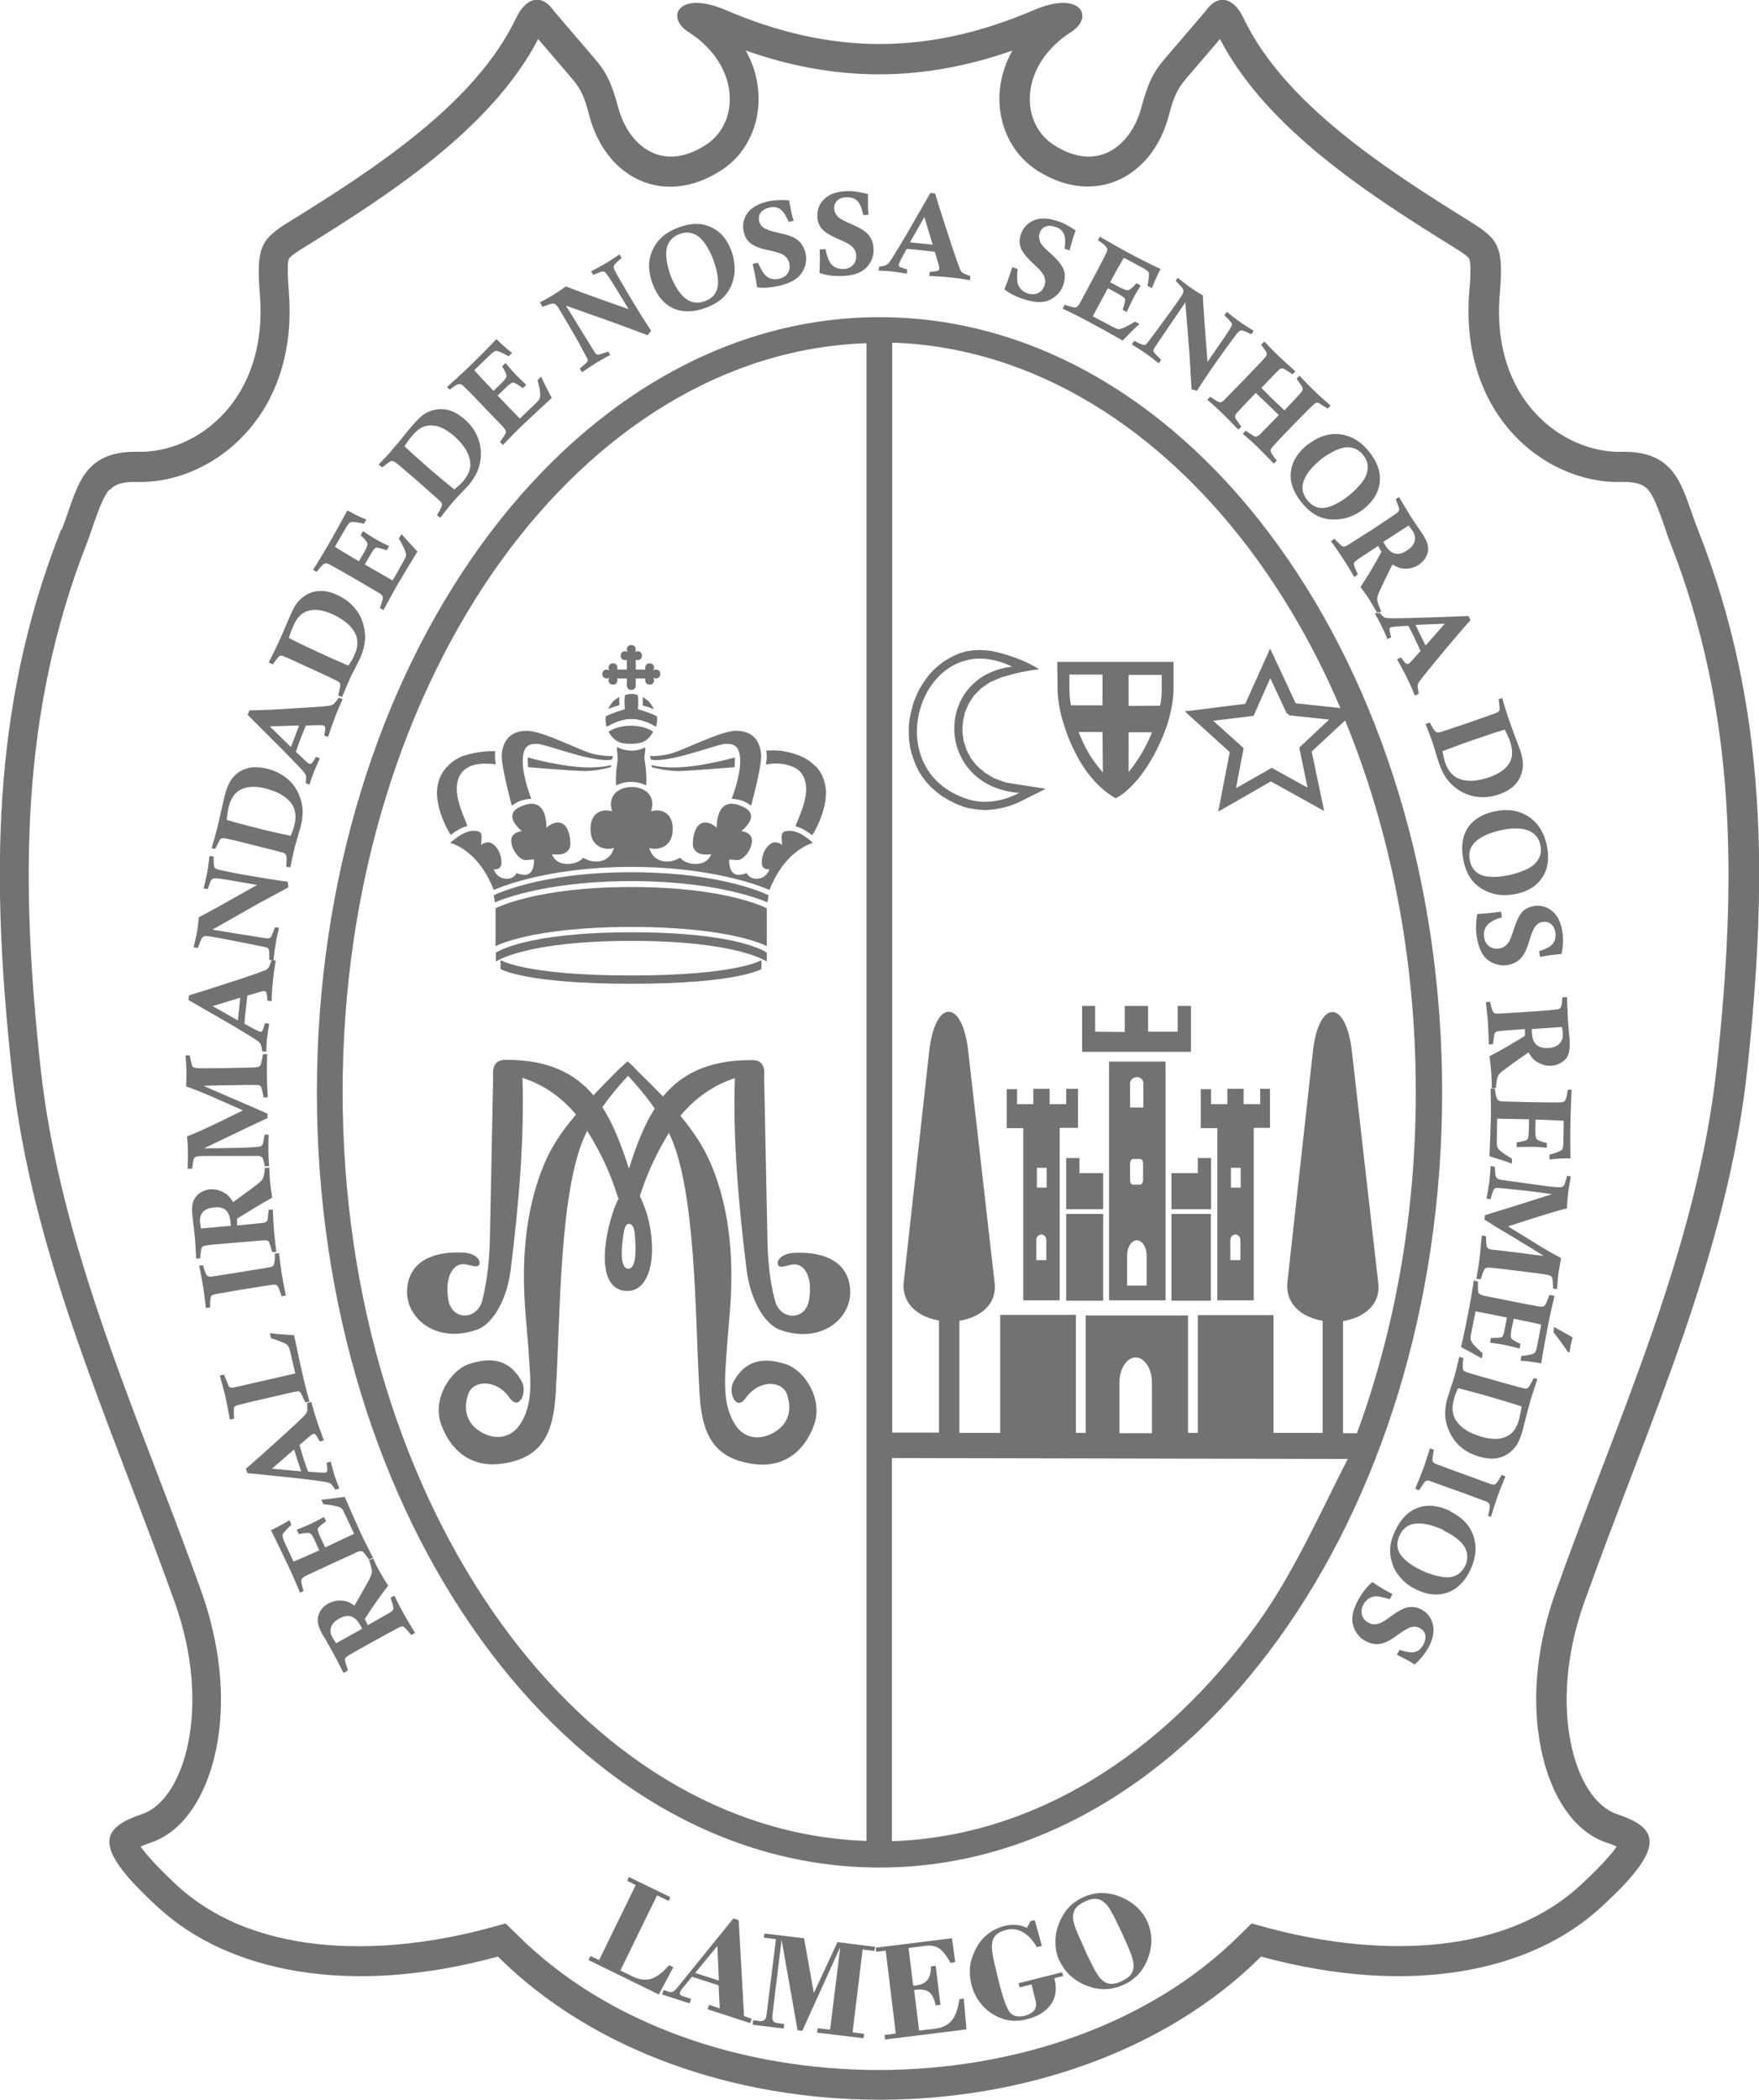 <?xml version="1.0" encoding="UTF-8"?>
<!DOCTYPE svg PUBLIC "-//W3C//DTD SVG 1.1//EN" "http://www.w3.org/Graphics/SVG/1.1/DTD/svg11.dtd">
<!-- Creator: CorelDRAW X5 -->
<svg xmlns="http://www.w3.org/2000/svg" xml:space="preserve" width="59.462mm" height="70.967mm" style="shape-rendering:geometricPrecision; text-rendering:geometricPrecision; image-rendering:optimizeQuality; fill-rule:evenodd; clip-rule:evenodd"
viewBox="0 0 5946 7097"
 xmlns:xlink="http://www.w3.org/1999/xlink">
 <defs>
  <style type="text/css">
   <![CDATA[
    .fil0 {fill:#727271}
   ]]>
  </style>
 </defs>
 <g id="Camada_x0020_1">
  <g id="_233598224">
   <path class="fil0" d="M372 1655c22,-25 62,-27 92,-26 137,3 271,-61 364,-162 121,-131 163,-307 148,-484 -1,-17 -8,-94 1,-109 6,-10 38,-30 48,-36 282,-175 635,-400 794,-706l114 133c35,40 45,73 59,126 57,215 256,309 447,184 34,-22 62,-51 83,-86 45,-74 53,-164 29,-247 -7,-25 -18,-49 -30,-71 305,107 596,107 901,0 -12,22 -23,46 -30,71 -25,83 -16,173 29,247 21,35 50,64 83,86 191,124 390,30 447,-184 14,-53 24,-85 59,-126l114 -133c159,306 512,531 794,706 10,6 42,26 48,36 9,15 3,93 1,109 -15,177 27,352 148,484 93,101 227,165 364,162 31,-1 70,1 92,26 29,33 56,130 73,174 230,582 226,1158 160,1772 -66,621 -339,1200 -546,1782 -59,165 -84,353 -49,526 25,127 92,275 222,319 7,2 21,7 34,13 -28,43 -103,113 -126,134 -276,251 -719,231 -1053,141l-55 -15 -41 40c-610,607 -1830,607 -2440,0l-41 -40 -55 15c-334,91 -777,110 -1053,-141 -23,-21 -97,-91 -126,-134 12,-5 26,-10 34,-13 130,-44 197,-192 222,-319 35,-173 9,-361 -49,-526 -207,-581 -480,-1160 -546,-1782 -66,-614 -70,-1189 160,-1772 17,-44 44,-140 73,-174zm-166 136c-239,604 -234,1192 -167,1821 67,631 334,1194 552,1805 126,353 32,666 -110,714 -142,48 -174,109 57,319 231,210 634,302 1145,163 649,645 1931,645 2580,0 511,139 914,47 1145,-163 231,-210 199,-271 57,-319 -142,-48 -236,-360 -110,-714 218,-611 484,-1174 552,-1805 67,-629 72,-1217 -167,-1821 -54,-136 -64,-268 -260,-264 -194,4 -441,-172 -410,-535 13,-155 -2,-182 -97,-241 -291,-181 -633,-402 -770,-691 -32,-67 -85,-84 -128,-22l-137 160c-36,42 -56,76 -80,166 -33,125 -146,224 -297,125 -115,-75 -115,-269 60,-381 79,-50 33,-142 -126,-74 -357,153 -685,153 -1042,0 -159,-68 -205,24 -126,74 175,112 175,306 60,381 -151,99 -264,0 -297,-125 -24,-90 -44,-124 -80,-166l-137 -160c-43,-63 -96,-45 -128,22 -137,289 -479,511 -770,691 -94,58 -109,86 -97,241 30,363 -216,539 -410,535 -197,-5 -206,127 -260,264z"/>
   <path class="fil0" d="M2134 2930c301,0 467,78 467,78 54,-138 147,-159 147,-159 0,0 -41,-41 -78,-41 -25,0 -28,7 -28,24 0,5 2,24 2,24 0,0 -10,-9 -24,-9 -20,0 -45,30 -45,69 0,26 26,22 26,22 0,0 -9,32 -44,32 -25,0 -33,-19 -33,-19 0,0 -17,6 -27,6 -36,0 -32,-52 -32,-52 0,0 -4,0 26,2 21,2 51,-35 51,-66 0,-29 -36,-32 -36,-32 0,0 68,-52 8,-81 -97,-48 -91,70 -91,70 0,0 -17,-18 -39,-18 -35,0 -42,50 -42,71 0,48 62,36 62,36 0,0 -9,33 -53,33 -37,0 -52,-21 -52,-21 0,0 -22,13 -43,13 -53,0 -61,-46 -61,-46 0,0 7,3 18,3 18,0 61,-9 61,-67 0,-61 -45,-63 -53,-63 -9,0 -20,3 -20,3 0,0 4,-15 4,-23 0,-42 -36,-59 -70,-59 -34,0 -70,18 -70,59 0,9 4,23 4,23 0,0 -11,-3 -20,-3 -8,0 -53,2 -53,63 0,59 43,67 61,67 11,0 18,-3 18,-3 0,0 -8,46 -61,46 -22,0 -43,-13 -43,-13 0,0 -15,21 -52,21 -45,0 -53,-33 -53,-33 0,0 62,12 62,-36 0,-21 -7,-71 -42,-71 -22,0 -39,18 -39,18 0,0 6,-118 -91,-70 -59,29 8,81 8,81 0,0 -36,3 -36,32 0,31 29,68 51,66 31,-3 26,-2 26,-2 0,0 4,52 -32,52 -10,0 -27,-6 -27,-6 0,0 -8,19 -33,19 -35,0 -44,-32 -44,-32 0,0 26,4 26,-22 0,-39 -25,-69 -45,-69 -13,0 -24,9 -24,9 0,0 2,-19 2,-24 0,-17 -3,-24 -28,-24 -36,0 -78,41 -78,41 0,0 93,20 147,159 0,0 166,-78 467,-78z"/>
   <path class="fil0" d="M2134 2978c308,0 460,72 460,72l4 -24c0,0 -150,-78 -464,-78 -314,0 -465,78 -465,78l4 24c0,0 153,-72 461,-72z"/>
   <path class="fil0" d="M2134 3133c343,0 458,65 458,65l0 -128c0,0 -133,-72 -458,-72 -325,0 -459,72 -459,72l0 128c0,0 117,-65 460,-65z"/>
   <path class="fil0" d="M2134 3180c360,0 458,70 458,70l0 -30c0,0 -88,-69 -457,-69 -362,0 -459,69 -459,69l0 30c0,0 99,-70 459,-70z"/>
   <path class="fil0" d="M2134 3325c362,0 440,-50 440,-50l0 -30c0,0 -81,52 -440,52 -360,0 -442,-52 -442,-52l0 30c0,0 79,50 441,50z"/>
   <path class="fil0" d="M2134 2346c11,0 20,3 20,3 0,0 4,13 2,30 -1,17 -1,18 -1,18 0,0 18,6 33,11 17,6 31,13 31,13 0,0 2,7 1,16 -1,9 -3,19 -3,19 -61,-35 -107,-35 -167,0 0,0 -2,-10 -3,-19 -1,-9 1,-16 1,-16 0,0 14,-7 31,-13 15,-5 33,-11 33,-11 0,0 0,-1 -1,-18 -1,-18 2,-30 2,-30 0,0 9,-3 20,-3z"/>
   <path class="fil0" d="M2149 2293l33 0c0,0 -1,1 -1,6 0,9 6,15 15,15 9,0 15,-6 15,-15 0,-5 -3,-9 -3,-9 0,0 3,3 9,3 9,0 15,-6 15,-15 0,-9 -6,-15 -15,-15 -6,0 -9,3 -9,3 0,0 3,-4 3,-9 0,-9 -6,-15 -15,-15 -9,0 -15,6 -15,15 0,5 1,6 1,6l-33 0 0 -33c0,0 1,1 6,1 9,0 15,-6 15,-15 0,-9 -6,-15 -15,-15 -5,0 -9,3 -9,3 0,0 3,-3 3,-9 0,-9 -6,-15 -15,-15 -9,0 -15,6 -15,15 0,6 3,9 3,9 0,0 -4,-3 -9,-3 -9,0 -15,6 -15,15 0,9 6,15 15,15 5,0 6,-1 6,-1l0 33 -33 0c0,0 1,-1 1,-6 0,-9 -6,-15 -15,-15 -9,0 -15,6 -15,15 0,5 3,9 3,9 0,0 -3,-3 -9,-3 -9,0 -15,6 -15,15 0,9 6,15 15,15 6,0 9,-3 9,-3 0,0 -3,4 -3,9 0,9 6,15 15,15 9,0 15,-6 15,-15 0,-5 -1,-6 -1,-6l33 0 0 24c0,9 6,15 15,15 9,0 15,-6 15,-15l0 -24z"/>
   <path class="fil0" d="M1570 2553c-34,12 -93,49 -93,127 0,62 38,131 47,142 0,0 7,-7 26,-18 18,-10 30,-12 30,-12 -8,-25 -36,-77 -36,-126 0,-46 24,-64 34,-70 28,-18 64,-16 98,-13 -2,-10 -3,-20 -3,-26 0,-6 0,-12 1,-18 -31,-2 -76,5 -104,15z"/>
   <path class="fil0" d="M1796 2700c0,0 -29,-72 -29,-126 0,-54 21,-60 48,-60 27,0 163,55 236,55 11,0 18,-2 18,-2l3 -12c0,0 -21,3 -63,-6 -42,-8 -173,-79 -228,-79 -67,0 -85,48 -85,88 0,40 34,165 34,165 0,0 16,-12 31,-17 22,-7 35,-6 35,-6z"/>
   <path class="fil0" d="M2065 2593c0,0 -51,14 -93,13 -42,-1 -187,-13 -187,-13 0,0 -1,-11 -1,-20 0,-8 0,-13 0,-13 0,0 118,34 209,34 43,0 73,-8 73,-8l-1 6z"/>
   <path class="fil0" d="M2756 2588c20,21 36,51 36,93 0,62 -38,131 -47,142 0,0 -8,-7 -26,-18 -18,-10 -30,-12 -30,-12 8,-25 36,-77 36,-126 0,-46 -24,-63 -34,-70 -28,-15 -61,-21 -102,-13 2,-10 3,-19 3,-26 0,-7 -1,-14 -2,-21 32,-2 53,0 74,5 34,8 67,21 91,47z"/>
   <path class="fil0" d="M2473 2700c0,0 29,-72 29,-126 0,-54 -21,-60 -48,-60 -27,0 -163,55 -236,55 -11,0 -18,-2 -18,-2l-3 -12c0,0 21,3 63,-6 42,-8 173,-79 228,-79 67,0 85,48 85,88 0,40 -34,165 -34,165 0,0 -16,-12 -31,-17 -23,-7 -35,-6 -35,-6z"/>
   <path class="fil0" d="M2203 2593c0,0 51,14 93,13 42,-1 187,-13 187,-13 0,0 1,-11 1,-20 0,-8 0,-13 0,-13 0,0 -118,34 -209,34 -43,0 -73,-8 -73,-8l1 6z"/>
   <path class="fil0" d="M2083 2655c-4,-32 4,-82 5,-87 -1,-9 -1,-22 -1,-22 0,0 -3,-14 -1,-21 15,8 32,12 49,12 17,0 32,-4 46,-11 1,7 -1,19 -1,19 -2,9 -2,20 -1,23 0,0 0,-1 0,-1 0,0 9,53 5,88 -29,-16 -70,-17 -101,0z"/>
   <path class="fil0" d="M2131 2514c38,0 58,-8 77,-41 -41,-27 -110,-27 -151,0 18,32 38,41 73,41z"/>
   <path class="fil0" d="M2218 2456c0,0 2,-10 3,-19 1,-9 -1,-16 -1,-16 0,0 -14,-7 -31,-13 -15,-5 -33,-11 -33,-11 0,0 0,-1 1,-18 1,-18 -2,-30 -2,-30 0,0 -9,-3 -20,-3 -11,0 -20,3 -20,3 0,0 -4,13 -2,30 1,17 1,18 1,18 0,0 -18,6 -33,11 -17,6 -31,13 -31,13 0,0 -2,7 -1,16 1,9 3,19 3,19 61,-35 107,-35 167,0z"/>
   <path class="fil0" d="M2210 2396c0,0 -9,-17 -16,-24 -7,-8 -22,-16 -22,-16 2,9 0,28 0,28 0,0 24,7 38,13z"/>
   <path class="fil0" d="M2056 2396c15,-6 38,-13 38,-13 0,0 -2,-19 0,-28 0,0 -15,9 -22,16 -7,8 -16,24 -16,24z"/>
   <path class="fil0" d="M1174 5647l-13 7c-20,-39 -32,-62 -36,-69 -4,-7 -10,-18 -18,-32 -8,-14 -14,-24 -18,-30 -9,-17 -14,-31 -15,-43 -1,-12 2,-23 8,-34 6,-11 15,-19 27,-26 10,-5 20,-9 32,-10 11,-1 22,0 32,3 7,2 15,7 25,14 9,-15 21,-37 37,-65 12,-21 18,-34 20,-39 2,-5 2,-10 2,-15 -1,-7 -4,-19 -10,-36l13 -7c9,20 17,36 24,48 7,13 16,28 28,46 -24,31 -51,69 -79,113 3,7 7,13 10,21l70 -40c9,-5 14,-9 15,-11 1,-2 2,-5 2,-8 0,-2 -3,-13 -10,-34l13 -7c13,27 24,48 33,64 9,16 21,36 37,62l-13 7c-14,-17 -23,-27 -26,-28 -3,-1 -8,-1 -14,2 -3,1 -32,17 -87,47l-50 28c-24,13 -38,22 -42,25 -3,3 -5,6 -5,9 0,3 2,13 7,27l3 8zm50 -142c-3,-6 -5,-10 -7,-13 -9,-16 -19,-25 -31,-29 -12,-3 -25,-1 -40,8 -14,8 -24,18 -27,29 -4,11 -2,23 5,35 3,5 7,11 12,19l88 -49zm-197 -128l-13 6c-12,-29 -25,-60 -41,-93 -18,-38 -37,-78 -57,-118 24,-12 45,-23 62,-34l7 15c-3,3 -5,5 -7,7 -14,14 -22,23 -23,27 -1,4 1,12 6,24l31 67c20,-8 49,-21 87,-38l-14 -31c-7,-16 -13,-25 -18,-27 -5,-2 -17,-1 -37,3l-7 -15c18,-7 33,-13 46,-19 13,-6 28,-14 46,-24l7 15c-17,12 -27,20 -28,25 -1,4 2,14 9,29l16 34 98 -46 -33 -70c-4,-8 -6,-13 -9,-15 -3,-3 -8,-6 -13,-7 -11,-3 -27,-6 -49,-8l-7 -15c22,-2 49,-6 79,-10 17,40 36,82 56,126 9,20 23,47 41,82l-13 6c-13,-18 -21,-28 -24,-29 -4,-3 -12,-1 -23,4l-6 3 -70 32 -56 26 -26 12c-13,6 -20,10 -22,13 -2,3 -4,6 -4,11 0,4 3,15 8,33zm68 -509l-14 4c-8,-14 -13,-22 -15,-24 -2,-2 -5,-2 -8,-1 -2,1 -4,2 -6,3 -5,4 -18,15 -40,34 5,17 10,32 13,43 3,9 8,25 16,47 36,3 56,4 59,3 3,-1 5,-3 6,-5 1,-2 0,-12 -2,-28l14 -4c4,16 8,31 12,45 5,15 11,30 17,46l-14 4c-6,-10 -11,-17 -15,-20 -3,-2 -7,-4 -11,-5 -9,-2 -44,-7 -104,-14 -38,-4 -94,-10 -167,-17l-5 -15c25,-21 71,-62 138,-123 37,-34 58,-54 63,-60 3,-4 5,-8 6,-11 1,-3 1,-13 0,-28l14 -4c6,22 12,43 18,61 6,18 14,41 24,68zm-176 96l99 9 -12 -36c-3,-9 -7,-21 -12,-38l-75 65zm-128 -169l-14 3c-6,-32 -11,-58 -15,-76 -4,-18 -11,-43 -19,-73l14 -3c10,25 16,38 17,41 3,3 9,4 18,2l49 -11 157 -36 -16 -69c-3,-11 -5,-19 -7,-22 -3,-5 -8,-9 -15,-12 -7,-3 -21,-9 -44,-16l-4 -17c25,3 53,5 82,7 11,54 21,98 29,134 7,29 14,59 23,90l-14 3c-10,-21 -15,-33 -18,-35 -2,-2 -6,-3 -10,-2 -5,0 -35,7 -91,20l-69 16 -12 3c-20,5 -32,8 -36,10 -3,2 -5,4 -5,7 -1,3 -1,15 0,36zm-119 -517l14 -2 2 7c5,17 9,26 13,29 4,3 10,4 19,2l7 -1 64 -10 73 -12 37 -6c11,-2 18,-3 20,-5 3,-2 4,-4 5,-7 2,-5 3,-15 3,-29 0,-2 0,-4 0,-7l14 -2c3,26 6,49 9,69 3,19 8,44 14,75l-14 2c-7,-19 -11,-30 -12,-32 -2,-3 -4,-5 -6,-6 -3,-1 -9,-2 -18,0 -21,3 -57,9 -108,17l-69 12 -6 1c-10,2 -17,4 -19,7 -2,3 -4,14 -4,31 0,2 0,5 0,8l-14 2c-4,-33 -7,-58 -10,-74 -3,-17 -7,-41 -13,-70zm5 -25l-14 1c-2,-44 -4,-69 -5,-77 -1,-8 -2,-20 -4,-36 -2,-16 -3,-27 -4,-35 -2,-19 -1,-34 3,-45 4,-11 11,-20 21,-28 10,-7 22,-12 35,-13 11,-1 22,0 33,4 11,4 20,9 28,16 5,5 11,12 18,23 14,-10 34,-25 60,-44 19,-14 30,-23 34,-27 4,-4 6,-8 8,-13 3,-7 4,-19 6,-37l14 -1c1,22 1,40 3,54 1,15 4,32 7,53 -35,19 -74,43 -119,71 0,7 1,15 0,23l80 -8c10,-1 16,-2 18,-4 2,-2 4,-4 5,-6 1,-2 2,-14 4,-35l14 -1c1,30 3,54 4,72 2,18 4,42 8,71l-14 1c-6,-21 -10,-34 -12,-36 -2,-3 -7,-4 -13,-4 -4,0 -37,3 -99,8l-57 5c-27,2 -43,4 -49,6 -4,1 -7,3 -8,6 -2,3 -3,12 -5,28l-1 9zm103 -110c0,-6 -1,-11 -1,-14 -2,-18 -7,-31 -16,-39 -9,-8 -23,-11 -40,-9 -16,1 -29,7 -37,15 -8,9 -11,20 -10,34 0,6 2,13 3,22l101 -9zm-132 -193l-14 0c1,-23 1,-42 1,-57 0,-16 -1,-33 -3,-52 15,-6 32,-13 52,-22 54,-25 99,-47 137,-66l-106 -47c-17,-7 -31,-13 -43,-18 -11,-4 -25,-10 -43,-16 1,-25 1,-42 1,-53 0,-10 -1,-27 -3,-52l14 0c1,4 1,7 2,9 3,17 6,26 8,29 2,3 7,4 15,5 7,1 37,0 88,0 65,-1 99,-2 102,-2 10,-1 16,-1 19,-3 2,-1 4,-3 5,-4 2,-5 5,-14 7,-29l2 -9 14 0c-1,31 -1,55 -1,71 0,17 1,42 3,75l-14 0c-4,-20 -7,-32 -8,-34 -1,-2 -3,-4 -4,-6 -2,-1 -4,-2 -7,-2 -3,0 -16,0 -40,0 -51,1 -90,1 -119,2 -3,0 -11,0 -25,1 15,7 73,32 173,75l43 19 0 15c-33,15 -104,49 -214,102 17,0 31,0 43,0 64,-1 107,-2 128,-4 12,-1 18,-2 20,-2 2,-1 4,-3 6,-6 2,-3 3,-12 6,-26 0,-2 1,-5 1,-8l14 0c-1,18 -1,36 -1,53 0,17 1,37 3,59l-14 0c-3,-17 -6,-27 -7,-30 -1,-4 -4,-6 -7,-8 -3,-2 -9,-3 -17,-2l-123 0c-22,0 -38,0 -48,0 -16,0 -27,1 -32,3 -3,1 -5,3 -7,6 -1,3 -3,12 -5,28 0,2 -1,5 -1,9zm270 -566l-14 -2c-1,-16 -3,-25 -4,-28 -2,-3 -4,-4 -7,-4 -2,0 -4,0 -6,0 -6,2 -22,6 -51,15 -2,18 -4,33 -5,45 -1,10 -3,26 -5,50 32,18 50,27 53,27 3,0 6,0 7,-2 2,-2 5,-11 10,-27l14 2c-3,16 -5,31 -7,46 -2,16 -3,32 -3,49l-14 -2c-1,-12 -3,-20 -6,-25 -2,-3 -5,-6 -8,-9 -8,-6 -37,-24 -89,-55 -33,-19 -82,-47 -146,-84l2 -16c31,-9 90,-28 176,-56 48,-16 75,-26 82,-29 5,-2 8,-5 10,-8 2,-3 6,-11 11,-26l14 1c-4,23 -7,44 -9,63 -2,19 -4,43 -5,72zm-200 16l86 49 4 -38c1,-9 2,-22 4,-39l-95 29zm-50 -196l-14 -2c4,-17 8,-33 11,-48 3,-15 5,-33 7,-54 24,-12 89,-48 197,-109l-104 -18c-25,-4 -40,-5 -43,-4 -3,1 -6,3 -8,5 -2,3 -6,13 -12,31l-14 -2c5,-20 9,-38 12,-53 3,-15 5,-34 8,-57l14 2c0,4 0,7 0,9 0,15 1,25 3,28 2,3 8,6 16,8 18,4 54,12 109,21 36,6 76,13 122,19 1,6 2,13 3,19l-104 56 -153 87 91 15 88 14c7,1 11,1 13,0 2,-1 4,-2 5,-3 2,-3 6,-11 11,-26 1,-2 2,-4 3,-8l14 2c-5,22 -9,39 -11,52 -2,11 -5,31 -8,58l-14 -2c0,-4 0,-7 0,-9 0,-15 0,-24 -2,-27 -1,-2 -3,-4 -5,-5 -2,-1 -21,-5 -56,-12 -51,-10 -94,-19 -131,-25 -12,-2 -20,-3 -24,-2 -4,1 -7,3 -9,6 -3,3 -6,11 -11,25 -1,2 -2,5 -4,9zm61 -334l-14 -3c9,-29 15,-53 20,-72 4,-15 8,-35 14,-61 4,-19 8,-34 11,-47 6,-24 14,-41 23,-54 13,-17 29,-29 49,-35 20,-7 43,-6 71,0 30,8 55,21 76,41 20,20 33,44 40,73 6,24 5,52 -3,82 -1,3 -4,14 -10,35 -6,20 -9,32 -10,34 -2,9 -7,32 -15,69l-14 -3 1 -8c1,-17 1,-27 -1,-31 -2,-3 -5,-6 -10,-8 -7,-2 -45,-12 -114,-29 -50,-13 -79,-19 -86,-20 -5,0 -8,0 -11,2 -3,2 -7,11 -15,27l-4 7zm253 -44c6,-15 11,-27 13,-37 7,-29 4,-53 -9,-72 -17,-24 -46,-41 -88,-52 -35,-9 -65,-7 -87,5 -18,10 -31,29 -38,57 -3,12 -5,27 -7,44 19,6 55,16 108,29 30,8 66,16 108,25zm127 -335l-13 -5c3,-16 4,-25 3,-28 -1,-3 -3,-5 -6,-6 -2,-1 -4,-1 -6,-1 -6,0 -23,0 -53,1 -7,17 -13,31 -17,42 -4,9 -9,25 -17,47 26,25 41,39 44,40 3,1 5,1 8,0 2,-1 8,-9 16,-23l13 5c-7,15 -13,29 -19,43 -6,15 -11,30 -16,46l-13 -5c2,-12 2,-20 1,-25 -1,-4 -3,-7 -6,-11 -6,-8 -30,-33 -72,-76 -27,-27 -67,-67 -119,-119l6 -15c33,0 94,-3 185,-9 51,-3 79,-5 87,-7 5,-1 9,-3 12,-5 3,-2 9,-9 18,-22l13 5c-9,21 -18,40 -25,59 -7,18 -15,41 -24,68zm-197 -36l71 70 14 -36c3,-9 8,-21 14,-37l-99 3zm9 -210l-13 -6c14,-27 25,-49 33,-67 6,-14 15,-32 25,-57 8,-18 14,-32 19,-44 10,-22 21,-38 33,-48 16,-14 34,-23 55,-25 21,-3 44,2 69,14 28,13 50,32 66,55 16,23 24,50 26,80 1,25 -5,52 -18,80 -1,3 -7,13 -16,32 -10,19 -15,29 -16,32 -4,8 -13,30 -28,65l-13 -6 2 -8c4,-17 6,-27 5,-30 -1,-4 -4,-7 -8,-9 -7,-4 -42,-21 -106,-50 -47,-22 -74,-34 -80,-36 -4,-1 -8,-1 -11,0 -3,1 -9,9 -19,23l-5 7zm256 5c9,-13 16,-24 20,-34 13,-27 14,-51 5,-72 -12,-27 -38,-49 -76,-67 -33,-15 -62,-20 -86,-12 -20,6 -36,22 -48,49 -5,11 -10,25 -16,42 18,10 51,26 101,49 28,13 62,28 101,45zm-107 -317l-12 -7c17,-26 34,-55 53,-87 21,-37 42,-75 63,-114 24,13 45,24 64,31l-8 14c-4,-1 -8,-1 -10,-2 -19,-4 -31,-5 -35,-3 -4,2 -10,8 -16,19l-37 64c18,12 45,28 81,49l17 -29c9,-15 13,-25 12,-31 -1,-5 -9,-15 -23,-28l8 -14c16,11 30,20 42,27 12,7 27,15 46,24l-8 14c-20,-7 -32,-10 -36,-9 -4,1 -11,9 -19,24l-19 33 94 54 38 -67c4,-7 7,-13 7,-16 1,-5 0,-10 -2,-15 -4,-11 -11,-26 -22,-44l9 -15c15,17 33,37 54,59 -23,37 -47,77 -71,118 -11,19 -25,46 -44,80l-12 -7c7,-20 11,-33 10,-36 0,-5 -6,-11 -16,-17l-6 -3 -66 -39 -54 -31 -25 -14c-12,-7 -20,-11 -23,-11 -4,0 -7,1 -11,3 -4,3 -11,11 -22,25zm221 -354l-11 -9c21,-22 38,-40 50,-55 10,-11 23,-27 40,-48 12,-15 22,-27 31,-37 16,-18 31,-31 45,-37 19,-9 39,-12 60,-9 21,3 42,14 63,32 24,20 40,44 49,71 9,27 10,55 3,84 -6,24 -19,48 -40,72 -2,2 -10,11 -25,26 -14,15 -22,24 -24,26 -6,7 -21,25 -44,55l-11 -9 4 -7c9,-15 13,-24 13,-28 0,-4 -2,-8 -5,-11 -5,-5 -35,-31 -88,-78 -39,-34 -62,-53 -67,-56 -4,-2 -7,-3 -11,-3 -3,1 -12,6 -25,17l-7 5zm245 75c12,-10 22,-19 29,-27 19,-22 28,-45 24,-68 -4,-29 -23,-58 -55,-86 -28,-24 -54,-36 -80,-35 -21,0 -41,11 -60,34 -8,9 -17,21 -27,36 14,14 42,39 83,75 24,21 52,44 85,71zm-15 -336l-10 -10c23,-21 48,-43 75,-69 30,-29 61,-60 92,-93 19,19 37,35 53,47l-12 11c-4,-2 -7,-3 -9,-5 -17,-9 -28,-13 -33,-13 -5,0 -11,5 -21,14l-53 51c14,16 36,40 65,70l24 -23c13,-12 19,-21 20,-26 1,-5 -4,-17 -15,-34l12 -11c12,15 23,27 33,38 10,10 22,22 37,36l-12 11c-17,-13 -28,-19 -33,-19 -5,0 -13,6 -25,18l-27 26 75 78 55 -53c6,-6 10,-10 11,-13 2,-4 3,-9 3,-15 0,-12 -3,-28 -9,-49l12 -12c9,20 21,44 36,72 -33,30 -66,61 -101,94 -16,15 -37,37 -64,65l-10 -10c13,-18 19,-28 20,-32 1,-5 -3,-12 -11,-21l-5 -5 -53 -55 -43 -45 -20 -20c-10,-10 -16,-16 -19,-17 -3,-1 -7,-1 -11,0 -4,1 -14,7 -28,18zm311 -284l-7 -12c16,-8 30,-16 43,-24 13,-8 28,-18 45,-30 24,10 95,36 212,77l-55 -90c-14,-22 -22,-33 -25,-35 -3,-2 -6,-3 -9,-2 -3,0 -14,4 -31,11l-7 -12c18,-9 34,-18 48,-26 13,-8 29,-18 48,-31l7 12c-3,3 -5,5 -7,6 -12,10 -18,17 -19,21 -1,4 0,10 4,17 8,16 27,48 56,97 19,31 40,66 66,105 -4,5 -8,10 -12,15l-110 -41 -166 -59 48 78 47 76c4,6 6,9 8,10 2,1 4,2 5,2 3,0 12,-3 27,-8 2,-1 4,-2 8,-3l7 12c-20,10 -35,19 -47,26 -10,6 -26,17 -49,32l-7 -12c3,-3 5,-5 7,-6 11,-10 18,-16 19,-19 1,-2 1,-5 0,-7 -1,-3 -10,-19 -27,-51 -25,-45 -48,-83 -67,-115 -6,-11 -11,-17 -14,-19 -3,-2 -6,-3 -10,-3 -4,0 -13,3 -26,8 -2,1 -5,2 -9,3zm373 -77c-15,-42 -15,-80 2,-114 16,-35 46,-60 89,-75 41,-15 76,-15 108,0 31,14 54,41 68,79 9,24 12,48 11,72 -1,18 -6,35 -13,50 -7,15 -16,27 -26,37 -15,14 -35,26 -60,35 -41,15 -78,15 -109,1 -31,-15 -54,-42 -69,-83zm59 -33c16,44 36,74 59,89 18,11 37,13 60,5 15,-6 27,-14 34,-26 8,-12 11,-27 10,-46 -1,-19 -6,-40 -14,-63 -6,-18 -14,-34 -23,-49 -9,-15 -18,-26 -27,-33 -9,-7 -19,-12 -30,-14 -11,-2 -23,-1 -36,4 -14,5 -26,14 -34,26 -8,12 -12,28 -11,47 1,19 5,40 13,62zm421 -178l-19 4c-10,-23 -20,-38 -30,-44 -10,-6 -23,-8 -37,-4 -13,3 -22,9 -28,17 -6,8 -7,18 -5,28 2,9 7,17 16,23 8,6 26,12 54,18 28,6 48,13 61,24 13,10 21,25 26,44 5,23 1,44 -12,65 -13,21 -39,36 -77,45 -14,3 -27,5 -39,6 -10,1 -22,1 -36,-1 -3,-23 -7,-45 -12,-66l-3 -13 18 -4c11,24 20,39 29,46 12,9 26,12 43,8 13,-3 23,-9 29,-19 6,-10 8,-21 5,-33 -2,-8 -5,-14 -10,-20 -5,-5 -11,-10 -19,-13 -8,-3 -21,-7 -40,-11 -30,-6 -50,-14 -62,-24 -12,-9 -19,-22 -23,-38 -5,-23 -1,-44 12,-63 14,-19 36,-32 69,-40 21,-5 45,-6 72,-4 4,20 7,34 8,41 2,9 5,18 8,29zm252 -20l-19 1c-5,-25 -12,-41 -21,-49 -9,-8 -21,-12 -36,-11 -13,0 -24,4 -31,11 -7,7 -11,16 -10,27 0,10 4,18 11,26 7,8 24,17 50,28 26,11 44,22 55,35 11,13 16,29 17,48 1,23 -7,44 -24,62 -17,18 -45,28 -84,29 -14,0 -27,0 -40,-2 -9,-1 -21,-4 -35,-8 1,-23 2,-45 1,-67l0 -13 19 -1c6,25 12,42 20,51 10,11 24,17 41,16 14,0 24,-5 32,-13 8,-8 12,-19 11,-32 0,-8 -2,-15 -6,-21 -4,-6 -9,-12 -16,-16 -7,-5 -19,-11 -38,-19 -28,-12 -47,-24 -56,-35 -10,-12 -15,-25 -15,-41 -1,-24 7,-44 24,-60 17,-16 42,-25 75,-26 22,-1 46,3 72,10 0,20 0,34 0,42 0,9 1,19 2,30z"/>
   <path class="fil0" d="M3141 933l2 -14c16,-1 25,-3 28,-4 3,-2 4,-4 4,-7 0,-2 0,-4 0,-6 -2,-6 -6,-22 -15,-51 -18,-2 -33,-4 -45,-5 -10,-1 -26,-3 -50,-5 -18,32 -27,50 -27,53 0,3 0,5 2,7 2,2 11,5 27,10l-2 14c-16,-3 -31,-5 -46,-7 -16,-2 -32,-3 -49,-3l2 -14c12,-1 20,-3 25,-6 3,-2 6,-5 9,-8 6,-8 24,-37 55,-89 19,-33 47,-82 84,-146l16 2c9,31 28,90 56,176 16,48 26,75 29,82 2,5 5,8 8,10 3,2 11,6 26,11l-1 14c-23,-4 -44,-7 -63,-9 -19,-2 -43,-4 -72,-5zm-16 -200l-49 86 38 4c9,1 22,2 39,4l-29 -95zm493 114l-19 -6c3,-25 2,-43 -4,-53 -6,-11 -16,-18 -30,-22 -13,-4 -24,-4 -33,1 -9,4 -15,12 -18,22 -3,9 -2,18 2,28 4,10 17,24 38,42 21,19 35,36 41,51 6,15 6,32 0,51 -7,22 -21,39 -43,51 -22,12 -51,12 -89,0 -13,-4 -26,-9 -37,-15 -9,-4 -19,-10 -31,-19 9,-21 16,-42 23,-63l4 -12 18 6c-3,26 -2,44 2,54 6,14 17,24 33,29 13,4 25,3 35,-2 10,-5 17,-14 21,-26 2,-8 3,-15 1,-22 -1,-7 -5,-14 -10,-21 -5,-7 -15,-17 -29,-30 -22,-20 -36,-38 -42,-52 -5,-14 -6,-29 -1,-44 7,-23 21,-39 42,-49 21,-10 48,-10 79,0 21,6 42,17 65,33 -7,19 -11,32 -13,40 -3,9 -5,18 -8,29zm93 -34l7 -13c27,16 56,32 88,50 37,20 76,40 117,59 -12,24 -22,46 -29,65l-15 -8c1,-4 1,-8 2,-10 3,-19 4,-31 2,-35 -2,-4 -8,-9 -19,-15l-65 -35c-11,19 -27,46 -46,83l30 16c15,8 26,12 31,11 5,-1 14,-9 28,-24l14 8c-10,16 -19,30 -25,43 -6,12 -14,28 -22,47l-14 -8c7,-20 9,-32 8,-37 -2,-4 -10,-10 -25,-18l-33 -18 -51 95 68 36c8,4 13,6 16,7 5,1 10,0 15,-2 11,-4 26,-12 44,-23l15 8c-17,15 -36,34 -57,56 -38,-22 -78,-44 -121,-67 -19,-10 -46,-24 -82,-41l7 -13c21,7 33,10 37,9 5,-1 10,-6 16,-17l3 -6 36 -67 29 -55 13 -25c6,-12 10,-20 10,-24 0,-4 -1,-7 -4,-11 -3,-4 -11,-11 -26,-21zm262 138l8 -12c14,11 27,21 39,30 13,9 28,19 46,29 1,26 6,101 16,225l60 -87c14,-21 22,-34 22,-37 1,-3 0,-6 -2,-9 -2,-3 -9,-11 -23,-24l8 -12c16,13 31,24 43,33 12,9 28,19 48,31l-8 12c-4,-2 -6,-3 -8,-4 -14,-7 -23,-10 -27,-9 -4,1 -9,4 -14,11 -11,14 -33,44 -66,90 -21,30 -44,64 -69,103 -6,-2 -12,-4 -18,-5l-7 -118 -14 -176 -52 76 -50 74c-4,6 -5,9 -6,11 0,2 0,4 1,6 1,3 8,10 19,21 1,1 3,3 6,6l-8 12c-17,-14 -32,-25 -42,-32 -9,-7 -26,-17 -49,-32l8 -12c4,2 7,3 8,4 13,7 22,10 26,10 2,0 5,-1 7,-3 2,-2 14,-17 35,-46 31,-42 57,-77 78,-108 7,-10 11,-17 12,-21 1,-4 0,-7 -1,-11 -2,-4 -8,-11 -18,-21 -2,-2 -4,-4 -7,-7zm291 213l10 -10c16,17 32,34 50,51 18,17 37,34 55,50l-10 10c-16,-11 -26,-17 -30,-19 -3,-1 -7,-1 -10,0 -3,1 -10,8 -21,19l-9 10 -35 36c13,13 27,27 42,42 14,13 26,24 36,34l47 -50c8,-9 13,-15 14,-18 1,-3 1,-7 -1,-11 -1,-3 -8,-12 -19,-28l10 -10c17,18 33,35 48,49 14,14 33,31 57,52l-10 10 -27 -17c-3,-2 -6,-3 -7,-3 -2,0 -4,0 -6,1 -4,2 -14,11 -30,27 -25,25 -41,42 -49,50 -31,32 -53,55 -67,71 -5,5 -7,10 -7,14 0,4 6,13 16,27l5 6 -10 10c-19,-20 -36,-37 -51,-52 -15,-15 -33,-31 -54,-49l10 -10 28 18c4,2 7,2 10,1 3,-1 8,-4 14,-11l60 -61 -38 -37c-2,-2 -15,-14 -40,-38 -37,38 -58,61 -65,69 -4,4 -5,8 -5,12 0,4 6,12 16,26 1,1 3,4 5,7l-10 10c-20,-21 -38,-39 -54,-55 -17,-16 -34,-32 -51,-46l10 -10c15,10 25,16 28,17 4,2 7,2 10,1 3,-1 8,-5 14,-12l53 -54c27,-28 51,-53 70,-73 9,-10 15,-17 16,-21 1,-2 0,-5 -1,-8 -1,-3 -8,-12 -19,-28zm158 338c35,-27 71,-39 109,-34 38,5 71,25 99,61 27,34 38,68 34,102 -4,34 -22,64 -54,89 -20,16 -42,27 -65,32 -18,4 -35,5 -52,3 -17,-2 -31,-7 -43,-13 -18,-10 -35,-25 -52,-46 -27,-35 -39,-69 -34,-103 4,-34 24,-65 58,-92zm49 46c-37,29 -59,57 -66,84 -5,20 -1,39 14,58 10,13 22,21 35,25 13,4 29,2 47,-5 18,-7 37,-18 56,-33 15,-12 28,-24 39,-37 12,-13 19,-25 23,-36 4,-11 5,-21 4,-33 -1,-11 -6,-22 -15,-33 -9,-12 -21,-20 -35,-24 -14,-4 -30,-3 -48,4 -18,7 -36,17 -55,31zm246 140l12 -8c23,37 36,59 40,66 5,7 11,17 20,30 9,13 16,23 20,29 10,16 17,30 18,42 2,12 0,23 -6,34 -5,11 -14,20 -25,28 -9,6 -20,10 -31,12 -11,2 -22,1 -32,-1 -7,-2 -15,-6 -26,-12 -8,16 -19,38 -33,67 -10,21 -16,35 -17,40 -1,5 -2,10 -1,15 1,7 5,19 13,36l-12 8c-11,-19 -20,-34 -27,-46 -8,-12 -18,-27 -31,-44 22,-33 46,-72 71,-119 -4,-6 -8,-13 -11,-20l-67 44c-8,6 -13,10 -14,12 -1,2 -2,5 -1,8 0,2 4,13 13,33l-12 8c-15,-26 -28,-47 -38,-62 -10,-15 -23,-35 -41,-59l12 -8c15,16 25,25 28,26 3,1 8,0 14,-3 3,-2 31,-19 84,-53l48 -32c23,-15 36,-24 40,-28 3,-3 5,-6 5,-9 0,-3 -3,-12 -9,-27l-3 -8zm-40 145c3,6 6,10 7,12 10,15 21,24 33,26 12,3 25,-1 40,-11 14,-9 22,-19 25,-31 3,-12 1,-23 -7,-35 -3,-5 -8,-11 -13,-18l-85 55zm46 395l13 -6c9,13 15,20 18,21 3,1 5,1 8,0 2,-1 3,-2 5,-4 4,-4 16,-17 35,-39 -8,-17 -14,-30 -19,-41 -4,-9 -12,-24 -22,-44 -37,2 -56,4 -59,5 -3,1 -4,3 -5,6 0,3 1,12 6,28l-13 6c-6,-15 -12,-29 -19,-43 -7,-14 -15,-29 -23,-43l13 -6c7,9 13,15 18,18 3,2 7,3 12,3 9,1 44,1 105,-1 38,-1 94,-3 168,-6l7 14c-22,24 -62,71 -120,141 -32,39 -50,62 -54,68 -3,4 -4,8 -5,12 0,3 1,13 4,28l-13 6c-9,-21 -17,-41 -26,-58 -8,-17 -20,-39 -34,-64zm161 -120l-99 4 17 35c4,8 10,20 17,35l65 -74zm180 256l14 -5c8,29 16,53 22,71 5,14 12,34 21,58 7,18 12,33 17,45 8,23 11,42 10,58 -2,21 -9,40 -22,56 -13,16 -33,29 -59,38 -30,10 -58,12 -86,6 -28,-6 -52,-19 -74,-40 -18,-17 -32,-41 -42,-70 -1,-3 -5,-14 -11,-34 -6,-20 -9,-31 -10,-34 -3,-9 -11,-30 -25,-66l14 -5 4 7c8,15 14,23 18,25 3,2 8,2 12,1 7,-2 44,-14 111,-37 49,-17 77,-27 83,-30 4,-2 7,-5 8,-8 1,-3 0,-13 -2,-30l-1 -8zm-188 175c3,16 6,28 9,38 10,28 25,46 47,55 27,11 61,9 102,-5 35,-12 58,-29 70,-51 10,-18 10,-41 1,-69 -4,-12 -10,-25 -18,-41 -19,5 -55,17 -107,35 -30,10 -64,23 -104,38zm178 203c43,-9 81,-3 113,18 32,21 53,54 62,98 9,42 4,78 -15,107 -19,29 -48,48 -88,56 -25,5 -49,6 -72,1 -18,-4 -34,-11 -48,-20 -14,-9 -25,-20 -33,-31 -12,-17 -21,-38 -26,-64 -9,-43 -4,-79 14,-108 19,-29 50,-48 92,-57zm24 63c-46,10 -78,25 -96,46 -14,16 -18,35 -13,58 3,16 10,28 21,38 11,9 25,15 45,16 19,2 41,0 65,-5 18,-4 35,-9 52,-16 16,-7 28,-14 36,-22 8,-8 14,-17 18,-28 4,-11 4,-23 1,-36 -3,-15 -10,-28 -21,-37 -11,-10 -26,-16 -45,-18 -19,-2 -40,-1 -63,4zm128 429l-3 -19c24,-8 39,-16 47,-26 7,-10 10,-22 8,-37 -2,-13 -7,-23 -15,-29 -8,-6 -17,-9 -28,-7 -9,1 -18,6 -24,14 -7,8 -14,25 -22,52 -8,27 -18,47 -29,58 -12,12 -27,19 -46,22 -23,3 -44,-3 -64,-17 -20,-15 -32,-42 -38,-80 -2,-14 -3,-27 -2,-40 0,-10 1,-21 4,-36 23,-1 45,-3 67,-6l13 -2 3 19c-25,8 -41,17 -48,25 -10,11 -14,25 -12,42 2,14 7,24 17,31 9,7 20,10 33,8 8,-1 15,-4 20,-8 6,-4 11,-10 15,-17 4,-7 9,-21 15,-39 9,-29 19,-49 29,-60 10,-11 24,-17 40,-20 23,-3 44,3 62,18 18,15 29,39 34,72 3,22 2,46 -3,72 -20,2 -34,4 -42,5 -9,1 -19,3 -29,5zm77 137l14 -1c2,44 3,69 3,77 1,8 2,20 3,36 2,16 3,27 3,35 1,19 0,34 -4,45 -4,11 -11,20 -22,27 -10,7 -22,11 -35,12 -11,1 -22,-1 -33,-5 -11,-4 -20,-9 -28,-17 -5,-5 -11,-12 -17,-23 -14,10 -35,24 -61,43 -19,14 -31,23 -35,27 -4,4 -7,8 -8,13 -3,7 -5,19 -6,37l-14 1c0,-22 -1,-40 -2,-54 -1,-15 -3,-32 -6,-54 35,-18 75,-41 120,-69 0,-7 0,-15 0,-23l-80 6c-10,1 -16,2 -18,4 -2,2 -4,4 -5,6 -1,2 -2,14 -5,35l-14 1c-1,-30 -2,-54 -3,-72 -1,-18 -4,-42 -7,-71l14 -1c5,22 9,34 12,36 2,3 7,4 13,4 4,0 37,-2 99,-6l57 -4c27,-2 43,-4 49,-5 4,-1 7,-3 9,-6 2,-3 4,-12 5,-28l1 -9zm-105 108c0,6 0,11 1,14 1,18 6,31 16,39 9,8 23,11 40,10 16,-1 29,-6 37,-15 8,-9 12,-20 11,-34 0,-6 -1,-13 -3,-22l-101 7zm121 204l14 0c-2,31 -3,65 -4,101 -1,42 -1,86 0,131 -27,0 -51,1 -71,4l0 -16c4,-2 7,-3 10,-3 19,-6 29,-11 32,-14 3,-4 5,-12 5,-24l1 -74c-22,-1 -53,-3 -95,-4l-1 34c0,18 1,28 5,32 3,4 15,9 34,13l0 16c-19,-2 -36,-3 -50,-3 -14,0 -31,0 -52,1l0 -16c21,-3 33,-6 36,-10 3,-3 5,-13 5,-30l1 -38 -108 -2 -1 77c0,9 0,14 1,17 2,5 4,9 9,13 9,8 22,17 41,28l0 17c-21,-8 -46,-16 -76,-25 2,-44 4,-90 5,-138 0,-22 0,-52 -1,-91l14 0c3,21 6,34 9,37 3,4 10,7 22,7l7 0 77 2 62 1 29 0c14,0 22,0 26,-2 3,-1 6,-4 8,-8 2,-4 4,-15 7,-33zm-3 291l14 2c-4,23 -7,42 -9,56 -2,16 -3,33 -4,52 -15,4 -33,8 -54,15 -57,17 -105,33 -145,46l99 61c16,10 29,18 40,24 10,6 24,13 40,22 -4,24 -7,42 -9,53 -1,9 -3,27 -4,52l-14 -2c0,-4 0,-7 0,-9 -1,-17 -2,-27 -4,-30 -2,-3 -7,-5 -14,-7 -7,-2 -36,-6 -87,-12 -65,-8 -98,-12 -101,-12 -10,-1 -16,-1 -19,0 -2,1 -4,2 -6,4 -3,4 -7,13 -11,27l-3 8 -14 -2c5,-31 9,-54 11,-71 2,-17 4,-42 7,-75l14 2c1,21 2,32 3,35 1,3 2,5 4,6 2,1 4,3 7,3 3,1 16,3 39,5 50,6 90,11 118,15 3,0 11,1 25,3 -14,-9 -67,-42 -161,-98l-40 -25 2 -15c34,-10 110,-34 227,-71 -17,-2 -31,-4 -43,-6 -64,-8 -106,-12 -127,-14 -12,-1 -19,-1 -20,-1 -3,1 -5,2 -7,5 -2,3 -5,11 -9,25 -1,2 -1,4 -2,8l-14 -2c4,-18 6,-35 9,-52 2,-17 4,-37 5,-58l14 2c1,17 2,27 3,31 1,4 3,7 5,9 3,2 8,4 16,5l122 17c21,3 37,5 48,6 16,2 27,2 32,1 3,-1 6,-2 8,-5 2,-3 5,-12 9,-27 1,-2 1,-5 2,-9zm-55 403l14 3c-7,30 -15,63 -22,99 -8,42 -16,84 -23,129 -27,-5 -50,-8 -70,-9l3 -16c4,-1 8,-1 10,-1 19,-3 31,-6 34,-9 4,-3 7,-11 9,-23l14 -73c-21,-5 -52,-12 -93,-20l-7 33c-3,17 -4,28 -1,33 3,5 13,11 31,19l-3 16c-18,-5 -35,-9 -49,-12 -14,-3 -31,-5 -51,-8l3 -16c21,0 34,-1 37,-3 4,-3 7,-12 10,-29l7 -37 -106 -21 -15 76c-2,8 -2,14 -2,17 1,5 3,9 6,14 7,9 19,21 35,35l-3 17c-19,-11 -43,-24 -70,-38 10,-43 19,-88 28,-135 4,-21 9,-51 15,-90l14 3c0,22 0,34 2,38 2,5 9,8 21,11l6 1 75 15 61 12 28 5c14,3 22,4 26,3 4,-1 7,-3 9,-7 3,-4 7,-14 13,-31zm65 192l-5 2c-15,-23 -32,-46 -50,-69l3 -17 62 35c-3,13 -5,21 -6,25 -1,5 -2,13 -4,24zm-123 88l14 4c-10,29 -17,52 -23,71 -4,14 -9,34 -16,60 -5,19 -9,34 -12,47 -7,23 -15,41 -25,53 -14,17 -30,28 -50,34 -20,6 -44,5 -71,-3 -30,-9 -55,-23 -74,-44 -19,-21 -32,-46 -38,-75 -5,-24 -3,-52 6,-82 1,-3 5,-14 11,-34 7,-20 10,-31 11,-34 3,-9 8,-31 17,-68l14 4 -1 8c-2,17 -2,27 0,31 2,4 5,6 10,8 7,3 45,14 113,33 50,14 78,22 85,23 5,1 8,0 11,-2 3,-2 8,-11 16,-26l4 -7zm-254 35c-7,14 -12,27 -14,37 -8,29 -6,52 7,72 16,25 45,43 86,55 35,10 64,10 87,-2 19,-9 32,-28 40,-56 3,-12 6,-27 9,-44 -19,-7 -55,-18 -107,-33 -30,-9 -66,-18 -107,-29zm114 436l-13 -5 2 -7c4,-17 5,-27 3,-32 -2,-4 -7,-8 -15,-11l-7 -2 -61 -23 -70 -25 -36 -13c-10,-4 -17,-6 -20,-6 -3,0 -6,1 -8,3 -4,3 -9,12 -17,24 -1,1 -2,4 -4,6l-13 -5c10,-24 19,-46 26,-65 7,-18 14,-42 24,-72l13 5c-3,20 -5,31 -5,33 0,3 1,6 2,8 2,3 7,6 16,9 20,8 54,20 103,38l66 24 5 2c10,4 16,4 20,3 4,-2 10,-10 18,-25 1,-2 3,-4 4,-7l13 5c-13,31 -22,54 -27,69 -6,17 -13,39 -22,68zm-143 -21c40,19 67,46 80,82 13,36 10,75 -9,116 -18,39 -44,65 -76,77 -32,12 -67,9 -104,-8 -24,-11 -43,-25 -58,-43 -12,-14 -21,-29 -26,-45 -5,-16 -8,-31 -8,-45 0,-21 6,-43 17,-67 19,-40 44,-66 77,-78 32,-12 68,-8 108,10zm-19 65c-43,-20 -77,-27 -105,-21 -20,5 -35,17 -45,39 -7,15 -9,29 -6,43 3,14 12,27 26,40 14,13 33,24 55,35 17,8 34,14 51,18 17,4 31,6 42,5 11,-1 22,-5 31,-11 9,-6 17,-16 23,-28 7,-14 8,-28 6,-43 -3,-14 -11,-28 -25,-41 -14,-13 -32,-25 -53,-34z"/>
   <path class="fil0" d="M4722 5593l9 -17c24,8 41,11 53,7 12,-3 21,-12 28,-25 6,-12 8,-22 6,-32 -2,-10 -8,-17 -18,-23 -8,-5 -18,-6 -28,-4 -10,2 -27,12 -49,28 -23,17 -42,27 -58,29 -16,3 -33,-1 -50,-10 -20,-11 -34,-29 -41,-53 -7,-24 -1,-53 18,-87 7,-12 14,-23 22,-33 6,-8 14,-16 25,-26 19,13 38,25 57,35l11 6 -9 17c-25,-8 -43,-11 -54,-9 -15,3 -27,12 -35,27 -7,12 -8,24 -5,35 3,11 10,20 21,26 7,4 14,6 21,6 7,0 14,-2 22,-5 8,-4 19,-11 35,-23 25,-18 44,-28 59,-30 15,-2 29,0 43,8 21,11 34,29 39,52 5,23 0,49 -16,78 -11,19 -26,38 -46,56 -17,-11 -29,-18 -36,-21 -8,-4 -17,-9 -26,-13z"/>
   <path class="fil0" d="M1989 6625l7 -14 29 14 124 -254 -29 -14 6 -13 140 68 -6 13 -39 -19 -124 254 41 20c23,11 44,14 63,8 19,-6 39,-21 61,-46l14 7 -49 92 -237 -116zm360 43l81 26 -5 -117 -75 91zm-111 73l5 -15 18 6c5,2 10,1 14,-1 4,-2 10,-7 16,-15l188 -232 18 6 18 324 26 9 -5 15 -144 -47 5 -15 36 12 -4 -78 -90 -29 -36 44c-1,1 -1,2 -2,4 -1,2 -2,4 -3,6 -1,3 0,5 2,7 2,2 5,4 9,5l27 9 -5 15 -93 -30zm306 102l2 -15 23 3c6,1 11,-1 15,-4 4,-3 6,-9 7,-16l32 -257 -41 -5 2 -14 134 16 33 185 80 -172 127 16 -2 14 -40 -5 -34 280 39 5 -2 15 -157 -19 2 -15 42 5 34 -276 -1 0 -127 280 -16 -2 -54 -306 -31 255c-1,9 0,16 3,20 3,4 8,6 17,7l20 3 -2 15 -100 -12zm448 50l-2 -15 38 -5 -34 -280 -32 4 -2 -14 258 -32 11 81 -16 2c-14,-25 -27,-42 -39,-49 -12,-8 -28,-11 -49,-8l-54 7 16 127c1,0 3,0 4,0 2,0 4,0 7,-1 17,-2 29,-8 37,-18 8,-10 12,-25 12,-46l16 -2 16 132 -16 2c-4,-21 -12,-36 -21,-44 -10,-8 -24,-11 -43,-9l-9 1 17 137 52 -6c26,-3 45,-12 58,-28 13,-15 21,-39 26,-72l15 -2 9 104 -273 34zm600 -214l-28 7 1 4c8,33 4,61 -13,85 -17,24 -44,41 -82,50 -15,4 -30,5 -44,5 -14,-1 -27,-3 -40,-8 -27,-10 -49,-25 -66,-45 -18,-20 -30,-44 -37,-72 -5,-22 -6,-44 -3,-65 4,-22 12,-42 24,-63 11,-18 24,-32 39,-43 15,-11 32,-19 50,-24 15,-4 29,-5 42,-4 13,1 25,4 36,10l13 -23 14 -3 24 87 -17 4c-14,-24 -30,-41 -48,-51 -18,-10 -36,-12 -56,-7 -15,4 -26,9 -33,16 -8,7 -13,17 -14,28 -2,9 -1,21 1,36 2,15 9,45 20,89 15,62 29,99 40,111 11,12 27,15 49,10 15,-4 25,-10 32,-18 6,-9 8,-19 5,-31l-14 -57 -40 10 -4 -14 147 -37 4 14zm75 -89c17,36 29,61 37,74 8,13 14,22 21,28 9,8 19,13 30,13 10,1 23,-2 37,-9 14,-7 25,-14 31,-23 6,-8 9,-19 9,-31 0,-9 -3,-21 -8,-36 -6,-15 -16,-40 -32,-74 -16,-34 -28,-58 -36,-72 -8,-14 -15,-24 -22,-29 -9,-8 -19,-13 -30,-13 -10,-1 -23,2 -37,9 -14,7 -25,14 -31,23 -6,8 -9,19 -9,31 0,8 3,19 8,34 5,14 16,39 33,76zm-85 39c-9,-19 -14,-39 -14,-60 -1,-21 2,-42 10,-63 8,-22 19,-41 32,-56 13,-15 30,-27 50,-37 20,-9 40,-14 61,-15 20,0 41,3 64,12 21,8 39,19 55,33 16,14 28,30 37,49 9,19 14,39 15,60 1,21 -3,42 -10,63 -8,22 -18,40 -32,56 -14,15 -31,28 -51,37 -20,9 -40,14 -61,15 -20,1 -41,-3 -63,-11 -21,-8 -39,-19 -55,-33 -16,-14 -28,-31 -37,-50z"/>
   <path class="fil0" d="M3658 3400l44 0 0 87 100 1 0 -88 79 0 0 87 100 0 0 -87 45 0 0 155 -368 0 0 -155zm-643 1528l1541 3c-95,186 -185,389 -306,557 -319,441 -754,719 -1235,735l0 -1296zm-923 -879c-35,62 -97,303 22,314 58,5 91,-55 90,-146 -1,-63 -15,-121 -41,-174 3,-9 5,-17 8,-25 24,-69 54,-130 90,-189 1,1 1,3 2,4 90,187 87,623 100,845 5,149 33,249 183,270 107,15 176,-47 206,-133 31,-87 -33,-184 -95,-204 -83,-27 -140,-10 -178,60 -19,35 9,100 41,55 47,-66 124,-59 140,-14 20,57 3,107 -52,134 -45,22 -93,14 -121,-28 -37,-55 -38,-122 -35,-185 4,-66 7,-106 14,-185 15,-172 6,-352 -63,-514 -24,-58 -61,-112 -103,-163 47,-56 107,-102 184,-127 -7,206 13,433 40,650 11,87 54,181 116,202 139,47 239,-42 234,-135 -5,-102 -97,-133 -197,-126 -22,2 -50,16 -48,36 2,19 26,7 49,3 43,-7 68,46 58,110 -6,82 -98,81 -116,13 -19,-70 -25,-146 -26,-217l-11 -540c4,-42 -12,-59 -45,-57 -144,0 -234,47 -297,123 -28,-29 -56,-57 -85,-85 -15,-15 -15,-18 -35,-34 -27,26 -13,11 -38,36 -26,26 -52,52 -77,79 -62,-74 -152,-120 -294,-120 -32,-1 -49,16 -45,57l-11 540c-1,70 -8,146 -26,217 -18,68 -109,70 -116,-13 -9,-64 16,-116 58,-110 22,3 46,16 49,-3 2,-20 -26,-34 -48,-36 -100,-7 -192,24 -197,126 -5,93 95,182 234,135 62,-21 105,-114 116,-202 27,-216 47,-443 40,-650 75,24 135,69 181,124 -44,52 -82,106 -107,166 -68,162 -78,342 -63,514 7,79 10,119 14,185 4,63 3,130 -35,185 -28,41 -77,50 -121,28 -55,-27 -72,-77 -52,-134 16,-46 94,-52 140,14 32,45 60,-20 41,-55 -38,-70 -95,-87 -178,-60 -62,20 -126,117 -95,204 31,86 99,148 206,133 150,-21 178,-120 183,-270 14,-222 10,-658 100,-845 2,-3 3,-7 5,-10l1 2c43,69 78,141 103,224zm121 -302c-37,58 -63,127 -87,203 -25,-78 -52,-149 -90,-208 26,-37 55,-72 87,-106 33,36 64,72 90,111zm-69 414c-2,-26 -27,-38 -34,-3 -7,35 -20,130 14,130 34,0 23,-101 21,-127zm1584 -1881l-113 0 0 53c0,7 1,15 1,23 1,8 2,17 4,26l0 2 107 0 0 -105zm-82 194c3,8 7,16 10,24 4,9 8,18 13,27 9,18 20,36 32,52 9,12 18,23 27,34l-1 -137 -82 0zm169 135c9,-11 19,-23 27,-36 12,-17 23,-36 33,-56 4,-8 8,-15 11,-23 3,-6 6,-12 8,-19l-79 0 0 133zm107 -224l0 -2c2,-9 3,-17 4,-26 1,-8 1,-16 1,-23l0 -53 -112 0 0 105 107 -1zm-330 51c-11,-40 -17,-77 -17,-106l-1 -74 0 -6 0 -13 13 0 368 0 12 0 0 12 0 80c0,30 -6,64 -15,99 -10,36 -25,73 -43,108 -17,34 -38,67 -60,94 -21,26 -44,48 -68,63l-2 1 -7 4 -7 -4 -2 -1c-26,-16 -50,-37 -70,-61 -23,-26 -42,-56 -58,-88 -19,-36 -33,-74 -43,-110zm-209 -146c42,-13 85,-23 130,-28 -45,-28 -90,-44 -143,-58l-19 -4 -20 -2 -20 -1 -21 1 -22 3 -21 6 -20 8 -19 10 -18 11 -17 13 -16 14 -15 16 -13 17 -12 18 -11 19 -9 19 -8 20 -6 21 -5 21 -4 21 -2 22 0 22 1 22 3 22 5 22 7 21 8 21 10 20 12 19 14 18 16 17 18 16 20 15 22 13 24 12 26 10 15 4 29 5 28 2 27 -2c13,-2 25,-4 38,-7 15,-4 29,-9 44,-15l96 -48 -134 -21 -39 -14 -32 -19 -27 -23 -21 -26 -15 -29 -10 -31 -4 -32 2 -32 7 -32 13 -30 18 -27 24 -24 29 -20 35 -15zm38 -37c-267,33 -261,404 24,427 -42,22 -109,43 -177,20 -266,-88 -186,-451 25,-473 50,-5 95,10 128,26zm929 159l-56 -120 -54 122 -2 5 -5 1 -132 16 99 89 4 4 -1 5 -25 130 116 -66 5 -3 5 3 116 64 -27 -130 -1 -5 4 -4 97 -91 -132 -14 -5 -1 -2 -5zm-141 -32l76 -169 8 -19 9 18 78 167 151 16c-78,-183 -172,-350 -280,-500 -319,-441 -754,-719 -1235,-735l0 3684 158 0 0 -379c-68,-11 -127,-55 -119,-131l86 -779c20,-178 112,-178 132,0l89 782c9,75 -50,118 -119,129l0 379 138 0 0 -399 256 0 0 399 33 0 0 -397 346 0 0 397 33 0 0 -398 256 0 0 398 166 0 0 -379c-68,-11 -127,-55 -119,-131l86 -779c20,-178 112,-178 132,0l89 782c9,75 -50,118 -119,129l0 379 47 0c127,-346 199,-737 199,-1153 0,-457 -87,-886 -239,-1256l-113 105 38 181 4 20 -18 -10 -162 -90 -160 92 -18 10 4 -20 35 -181 -137 -124 -15 -14 20 -2 183 -23zm-426 2464l111 0 0 -171c0,-47 -25,-85 -55,-85 -30,0 -55,38 -55,85l0 171zm177 -879l89 0 0 -51 45 0 0 173 -134 0 0 -122zm-231 0l-80 0 0 -51 -45 0 0 173 125 0 0 -122zm-326 -284l35 0 0 51 55 0 0 -52 55 0 0 52 56 0 0 -52 40 0 0 132 -62 0 0 583 -123 0 0 -582 -56 0 0 -132zm436 906l-436 -906 436 906zm220 -906l35 0 0 51 55 0 0 -52 55 0 0 52 56 0 0 -52 33 0 0 132 -55 0 0 583 -123 0 0 -582 -56 0 0 -132zm100 578l0 -68c1,-24 33,-25 34,0l0 68 -34 0zm2 -312l33 0 0 67 -33 0 0 -67zm-201 156l133 0 0 293 -133 0 0 -293zm-211 -515l191 0 0 807 -191 0 0 -807zm71 155l45 0 0 -84c-4,-25 -40,-24 -45,0l0 84zm10 174l24 0c6,0 10,7 10,16l0 55c0,9 -5,16 -10,16l-24 0c-6,0 -10,-7 -10,-16l0 -55c0,-9 5,-16 10,-16zm-20 428l66 0 0 -102c0,-28 -15,-51 -33,-51l0 0c-18,0 -33,23 -33,51l0 102zm-206 -242l125 0 0 293 -125 0 0 -293zm-101 156l0 -68c1,-24 33,-25 34,0l0 68 -34 0zm2 -312l33 0 0 67 -33 0 0 -67zm-576 -2787c-481,16 -916,294 -1235,735 -331,459 -536,1094 -536,1796 0,702 205,1337 536,1796 319,441 754,719 1235,735l0 -5062zm1393 685c341,473 553,1126 553,1847 0,720 -211,1373 -553,1847 -344,477 -821,773 -1349,773 -528,0 -1005,-295 -1349,-773 -341,-473 -553,-1126 -553,-1847 0,-720 211,-1373 553,-1847 344,-477 821,-773 1349,-773 528,0 1005,295 1349,773z"/>
  </g>
 </g>
</svg>
